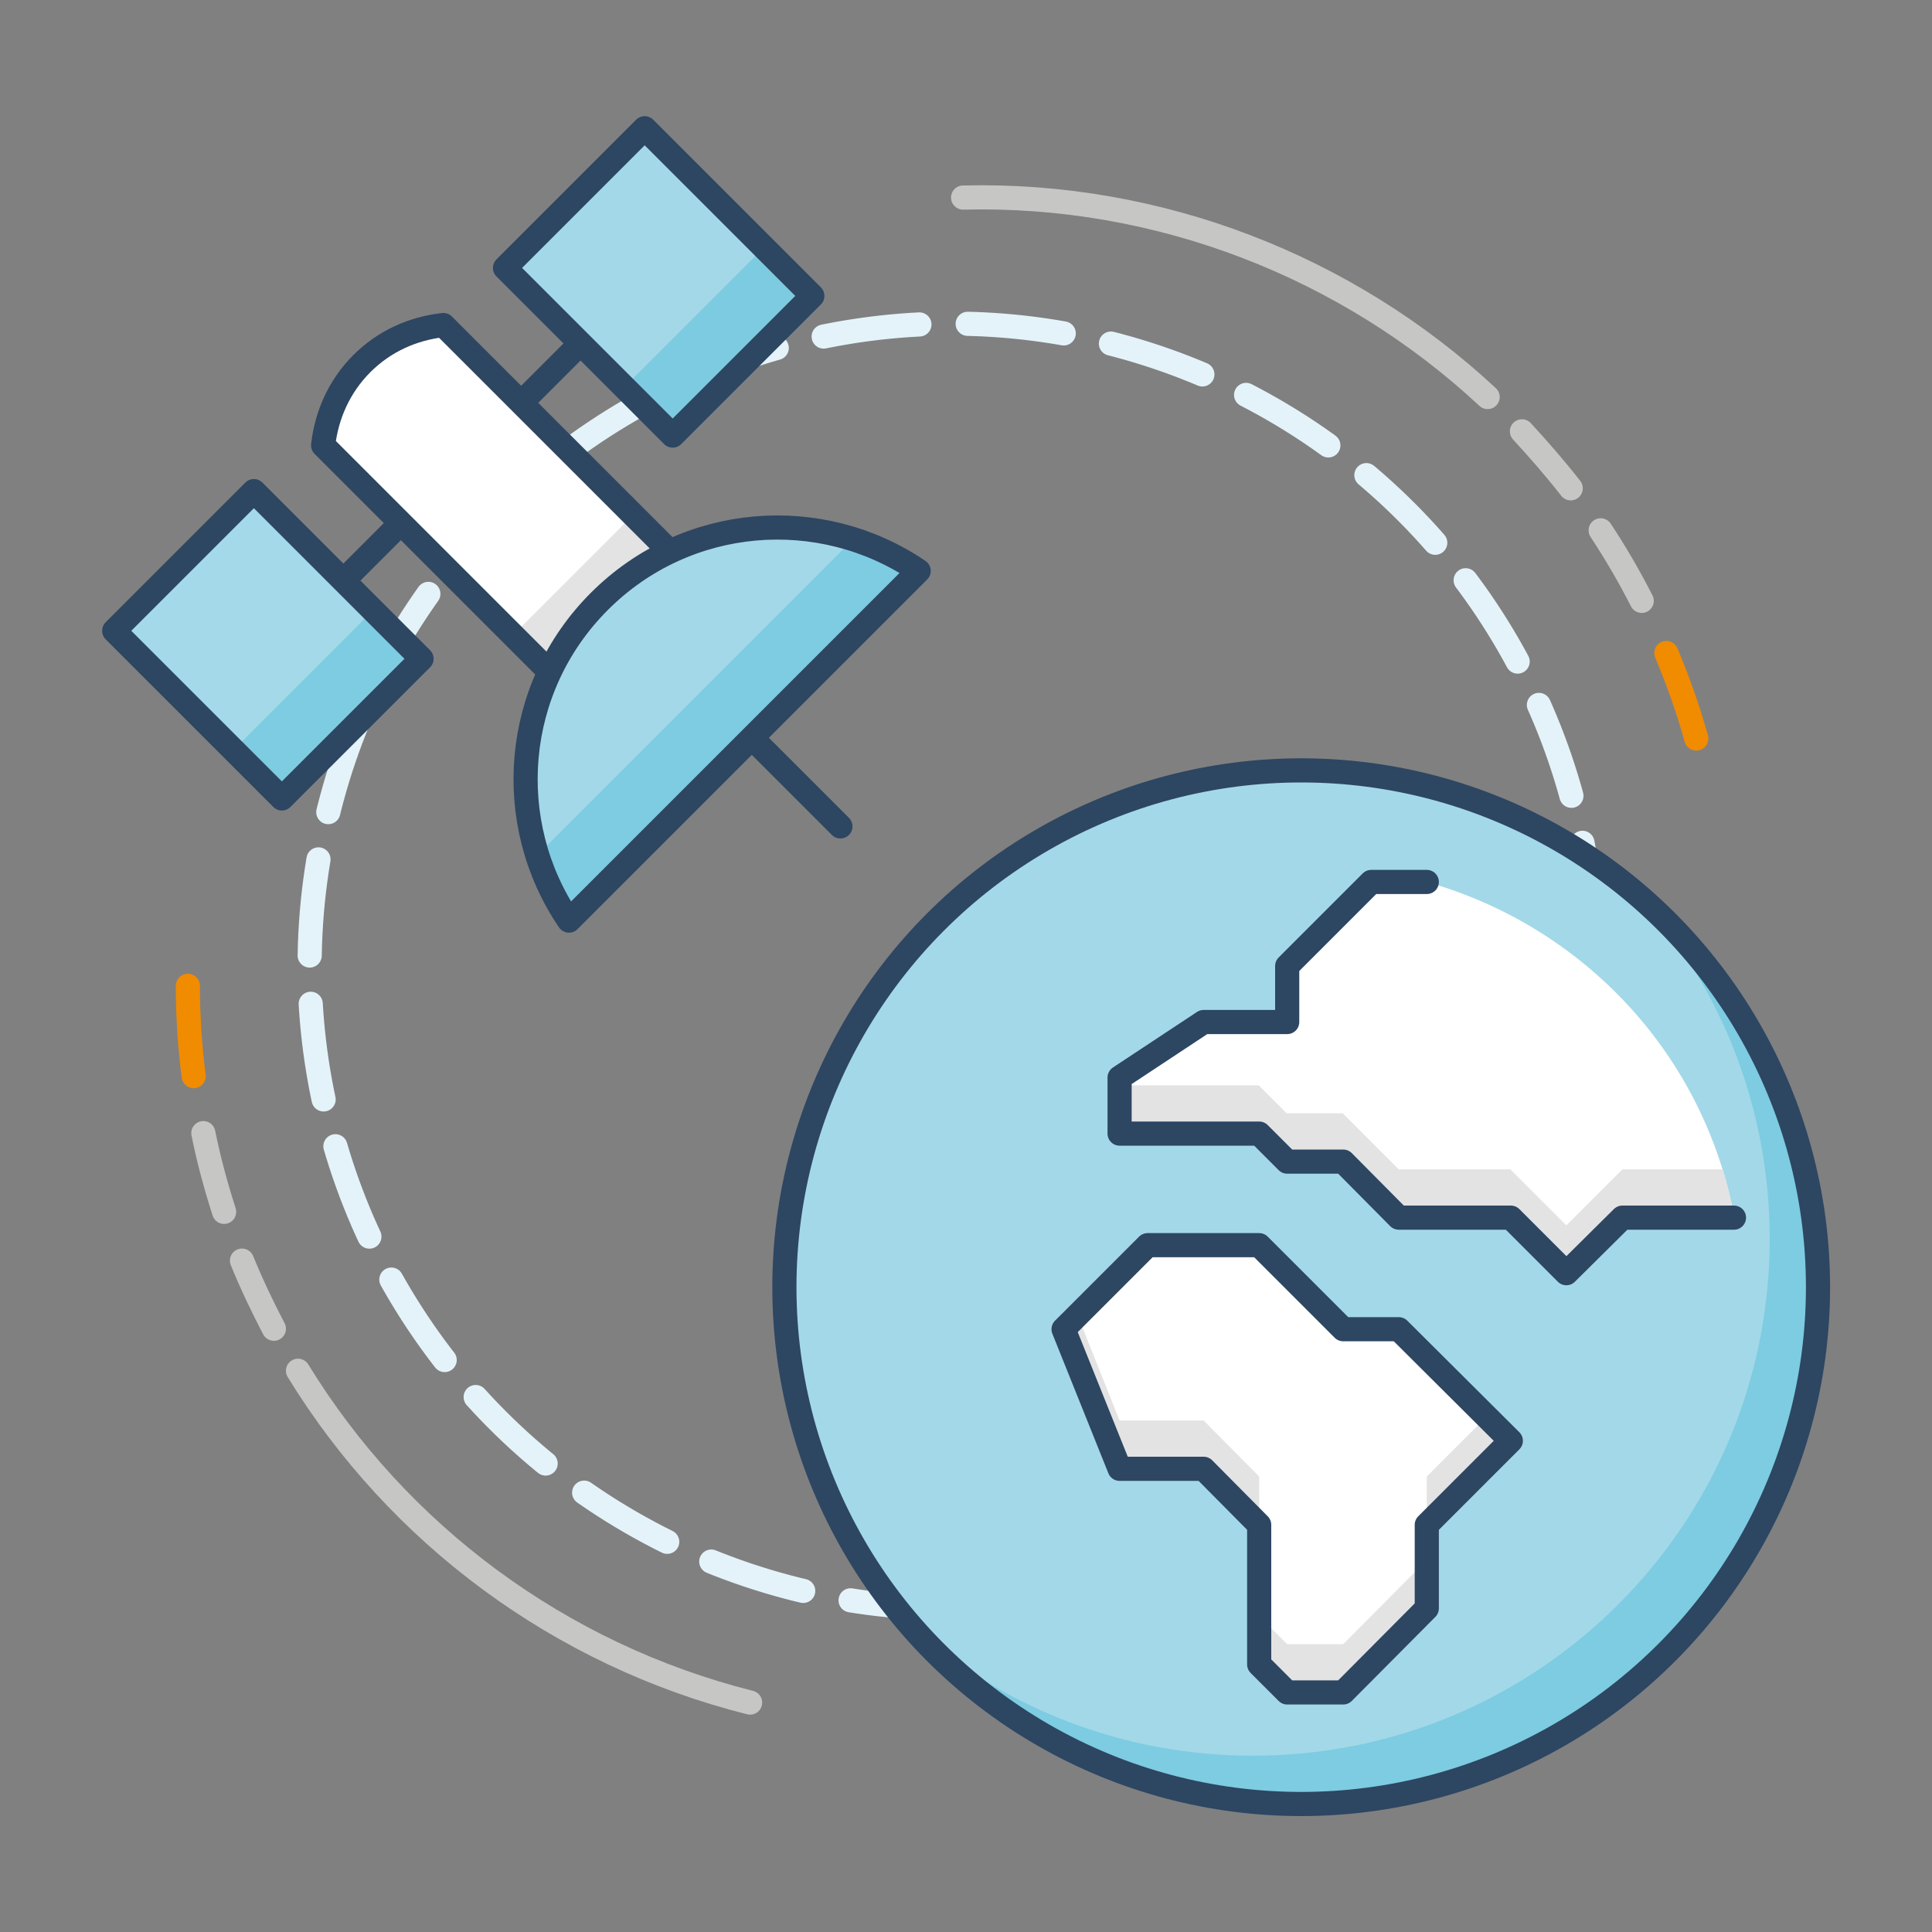 <?xml version="1.0" encoding="utf-8"?>
<!-- Generator: Adobe Illustrator 22.1.0, SVG Export Plug-In . SVG Version: 6.00 Build 0)  -->
<svg version="1.1" id="colour" xmlns="http://www.w3.org/2000/svg" xmlns:xlink="http://www.w3.org/1999/xlink" x="0px" y="0px"
	 viewBox="0 0 400 400" style="enable-background:new 0 0 400 400;" xml:space="preserve">
<rect x="0" y="0" width="400" height="400" fill="#808080" stroke="none"/>
<style type="text/css">
	
		.st0{fill:none;stroke:#E4F3F9;stroke-width:5;stroke-linecap:round;stroke-linejoin:round;stroke-miterlimit:10;stroke-dasharray:20,10;}
	.st1{fill:none;stroke:#F18B00;stroke-width:5;stroke-linecap:round;stroke-linejoin:round;stroke-miterlimit:10;}
	.st2{fill:none;stroke:#C6C6C5;stroke-width:5;stroke-linecap:round;stroke-linejoin:round;stroke-miterlimit:10;}
	.st3{fill:#A3D8E8;}
	.st4{fill:#7DCCE1;}
	.st5{fill:none;stroke:#2D4662;stroke-width:5;stroke-linecap:round;stroke-linejoin:round;stroke-miterlimit:10;}
	.st6{fill:#FFFFFF;}
	.st7{fill:#E3E3E3;}
	.st8{fill:#A4D9E9;}
	.st9{fill:#7DCBE0;}
</style>
<g id="global_coverage_x5F_alt">
	<g>
		<circle class="st0" cx="197.1" cy="200" r="133"/>
		<path class="st1" d="M40.1,222.8c-0.8-6.1-1.2-12.4-1.2-18.7"/>
		<path class="st2" d="M46.4,250.9c-1.7-5.3-3.2-10.8-4.3-16.3"/>
		<path class="st2" d="M56.7,275.1c-2.4-4.6-4.6-9.2-6.6-14.1"/>
		<path class="st2" d="M155.3,352.5c-39.4-9.9-72.9-34.9-93.6-68.7"/>
		<path class="st1" d="M345,135.2c2.4,5.7,4.5,11.6,6.2,17.7"/>
		<path class="st2" d="M331.4,109.8c3.1,4.7,5.9,9.5,8.5,14.6"/>
		<path class="st2" d="M315.1,89.3c3.5,3.8,6.9,7.7,10.1,11.8"/>
		<path class="st2" d="M199.4,40.9C240,39.9,279,55.2,308,82.2"/>
	</g>
	<g>
		<circle class="st3" cx="269.4" cy="266.5" r="107"/>
		<path class="st4" d="M339.9,186c16.5,18.8,26.5,43.5,26.5,70.5c0,59.1-47.9,107-107,107c-27,0-51.7-10-70.5-26.5
			c19.6,22.4,48.4,36.5,80.5,36.5c59.1,0,107-47.9,107-107C376.4,234.4,362.3,205.6,339.9,186z"/>
		<circle class="st5" cx="269.4" cy="266.5" r="107"/>
		<g>
			<g>
				<path class="st6" d="M295.4,182.6h-11.6L266.5,200v11.6h-17.4l-17.4,11.6v11.6h28.9l5.8,5.8h11.6l11.6,11.6h23.1l11.6,11.6
					l11.6-11.6H359l0.1,0C352.9,218.4,327.9,191.8,295.4,182.6"/>
				<polygon class="st6" points="289.6,275.2 278.1,275.2 260.7,257.8 237.6,257.8 220.2,275.2 231.8,304.1 249.2,304.1 
					260.7,315.7 260.7,344.6 266.5,350.4 278.1,350.4 295.4,333 295.4,315.7 312.8,298.3 				"/>
			</g>
			<path class="st7" d="M335.9,242.1l-11.6,11.6l-11.6-11.6h-23.1l-11.6-11.6h-11.6l-5.8-5.8h-28.9v10h28.9l5.8,5.8h11.6l11.6,11.6
				h23.1l11.6,11.6l11.6-11.6H359l0.1,0c-0.6-3.4-1.5-6.7-2.4-10H335.9z"/>
			<g>
				<polygon class="st7" points="260.7,305.7 249.2,294.1 231.8,294.1 223.1,272.3 220.2,275.2 231.8,304.1 249.2,304.1 
					260.7,315.7 				"/>
				<polygon class="st7" points="295.4,305.7 295.4,315.7 312.8,298.3 307.8,293.3 				"/>
				<polygon class="st7" points="266.5,340.4 260.7,334.6 260.7,344.6 266.5,350.4 278.1,350.4 295.4,333 295.4,323 278.1,340.4 
									"/>
			</g>
			<g>
				<polyline class="st5" points="295.4,182.6 283.9,182.6 266.5,200 266.5,211.6 249.2,211.6 231.8,223.1 231.8,234.7 260.7,234.7 
					266.5,240.5 278.1,240.5 289.6,252.1 312.8,252.1 324.3,263.6 335.9,252.1 359,252.1 				"/>
				<polygon class="st5" points="289.6,275.2 278.1,275.2 260.7,257.8 237.6,257.8 220.2,275.2 231.8,304.1 249.2,304.1 
					260.7,315.7 260.7,344.6 266.5,350.4 278.1,350.4 295.4,333 295.4,315.7 312.8,298.3 				"/>
			</g>
		</g>
	</g>
	<g>
		<line class="st5" x1="70.2" y1="121.1" x2="120.7" y2="70.6"/>
		<g>
			<g>
				
					<rect x="115.9" y="33.8" transform="matrix(0.707 -0.707 0.707 0.707 -1.281 113.512)" class="st3" width="40.9" height="49.1"/>
				
					<rect x="35" y="109" transform="matrix(0.707 -0.707 0.707 0.707 -78.162 78.279)" class="st8" width="40.9" height="49.1"/>
			</g>
			
				<rect x="128.3" y="63.6" transform="matrix(0.707 -0.707 0.707 0.707 -6.397 125.863)" class="st9" width="40.9" height="14.1"/>
			
				<rect x="47.3" y="138.8" transform="matrix(0.707 -0.707 0.707 0.707 -83.277 90.63)" class="st4" width="40.9" height="14.1"/>
			<g>
				
					<rect x="115.9" y="33.8" transform="matrix(0.707 -0.707 0.707 0.707 -1.281 113.512)" class="st5" width="40.9" height="49.1"/>
				
					<rect x="35" y="109" transform="matrix(0.707 -0.707 0.707 0.707 -78.162 78.279)" class="st5" width="40.9" height="49.1"/>
			</g>
		</g>
		<line class="st5" x1="156.6" y1="153.7" x2="174" y2="171.1"/>
		<g>
			<path class="st6" d="M91.8,67.3l49.3,49.3c-0.7,6.2-3.3,12.2-8,16.9c-4.7,4.7-10.6,7.3-16.9,8L66.9,92.2c0.7-6.2,3.3-12.2,8-16.9
				C79.6,70.6,85.5,68,91.8,67.3z"/>
			<path class="st7" d="M131.1,106.6l-24.9,24.9L66.9,92.2c0,0,0,0,0,0l49.3,49.3c6.2-0.7,12.2-3.3,16.9-8c4.7-4.7,7.3-10.6,8-16.9
				L131.1,106.6z"/>
			<path class="st5" d="M91.8,67.3l49.3,49.3c-0.7,6.2-3.3,12.2-8,16.9c-4.7,4.7-10.6,7.3-16.9,8L66.9,92.2c0.7-6.2,3.3-12.2,8-16.9
				C79.6,70.6,85.5,68,91.8,67.3z"/>
		</g>
		<g>
			<path class="st3" d="M117.8,190.6c-13.8-20.3-11.7-48.1,6.3-66.1c18-18,45.8-20.1,66.1-6.3L117.8,190.6z"/>
			<path class="st4" d="M176.7,111.6l-65.5,65.5c1.5,4.7,3.7,9.3,6.5,13.5l72.4-72.4C186,115.3,181.4,113.1,176.7,111.6z"/>
			<path class="st5" d="M117.8,190.6c-13.8-20.3-11.7-48.1,6.3-66.1c18-18,45.8-20.1,66.1-6.3L117.8,190.6z"/>
		</g>
	</g>
</g>
</svg>

